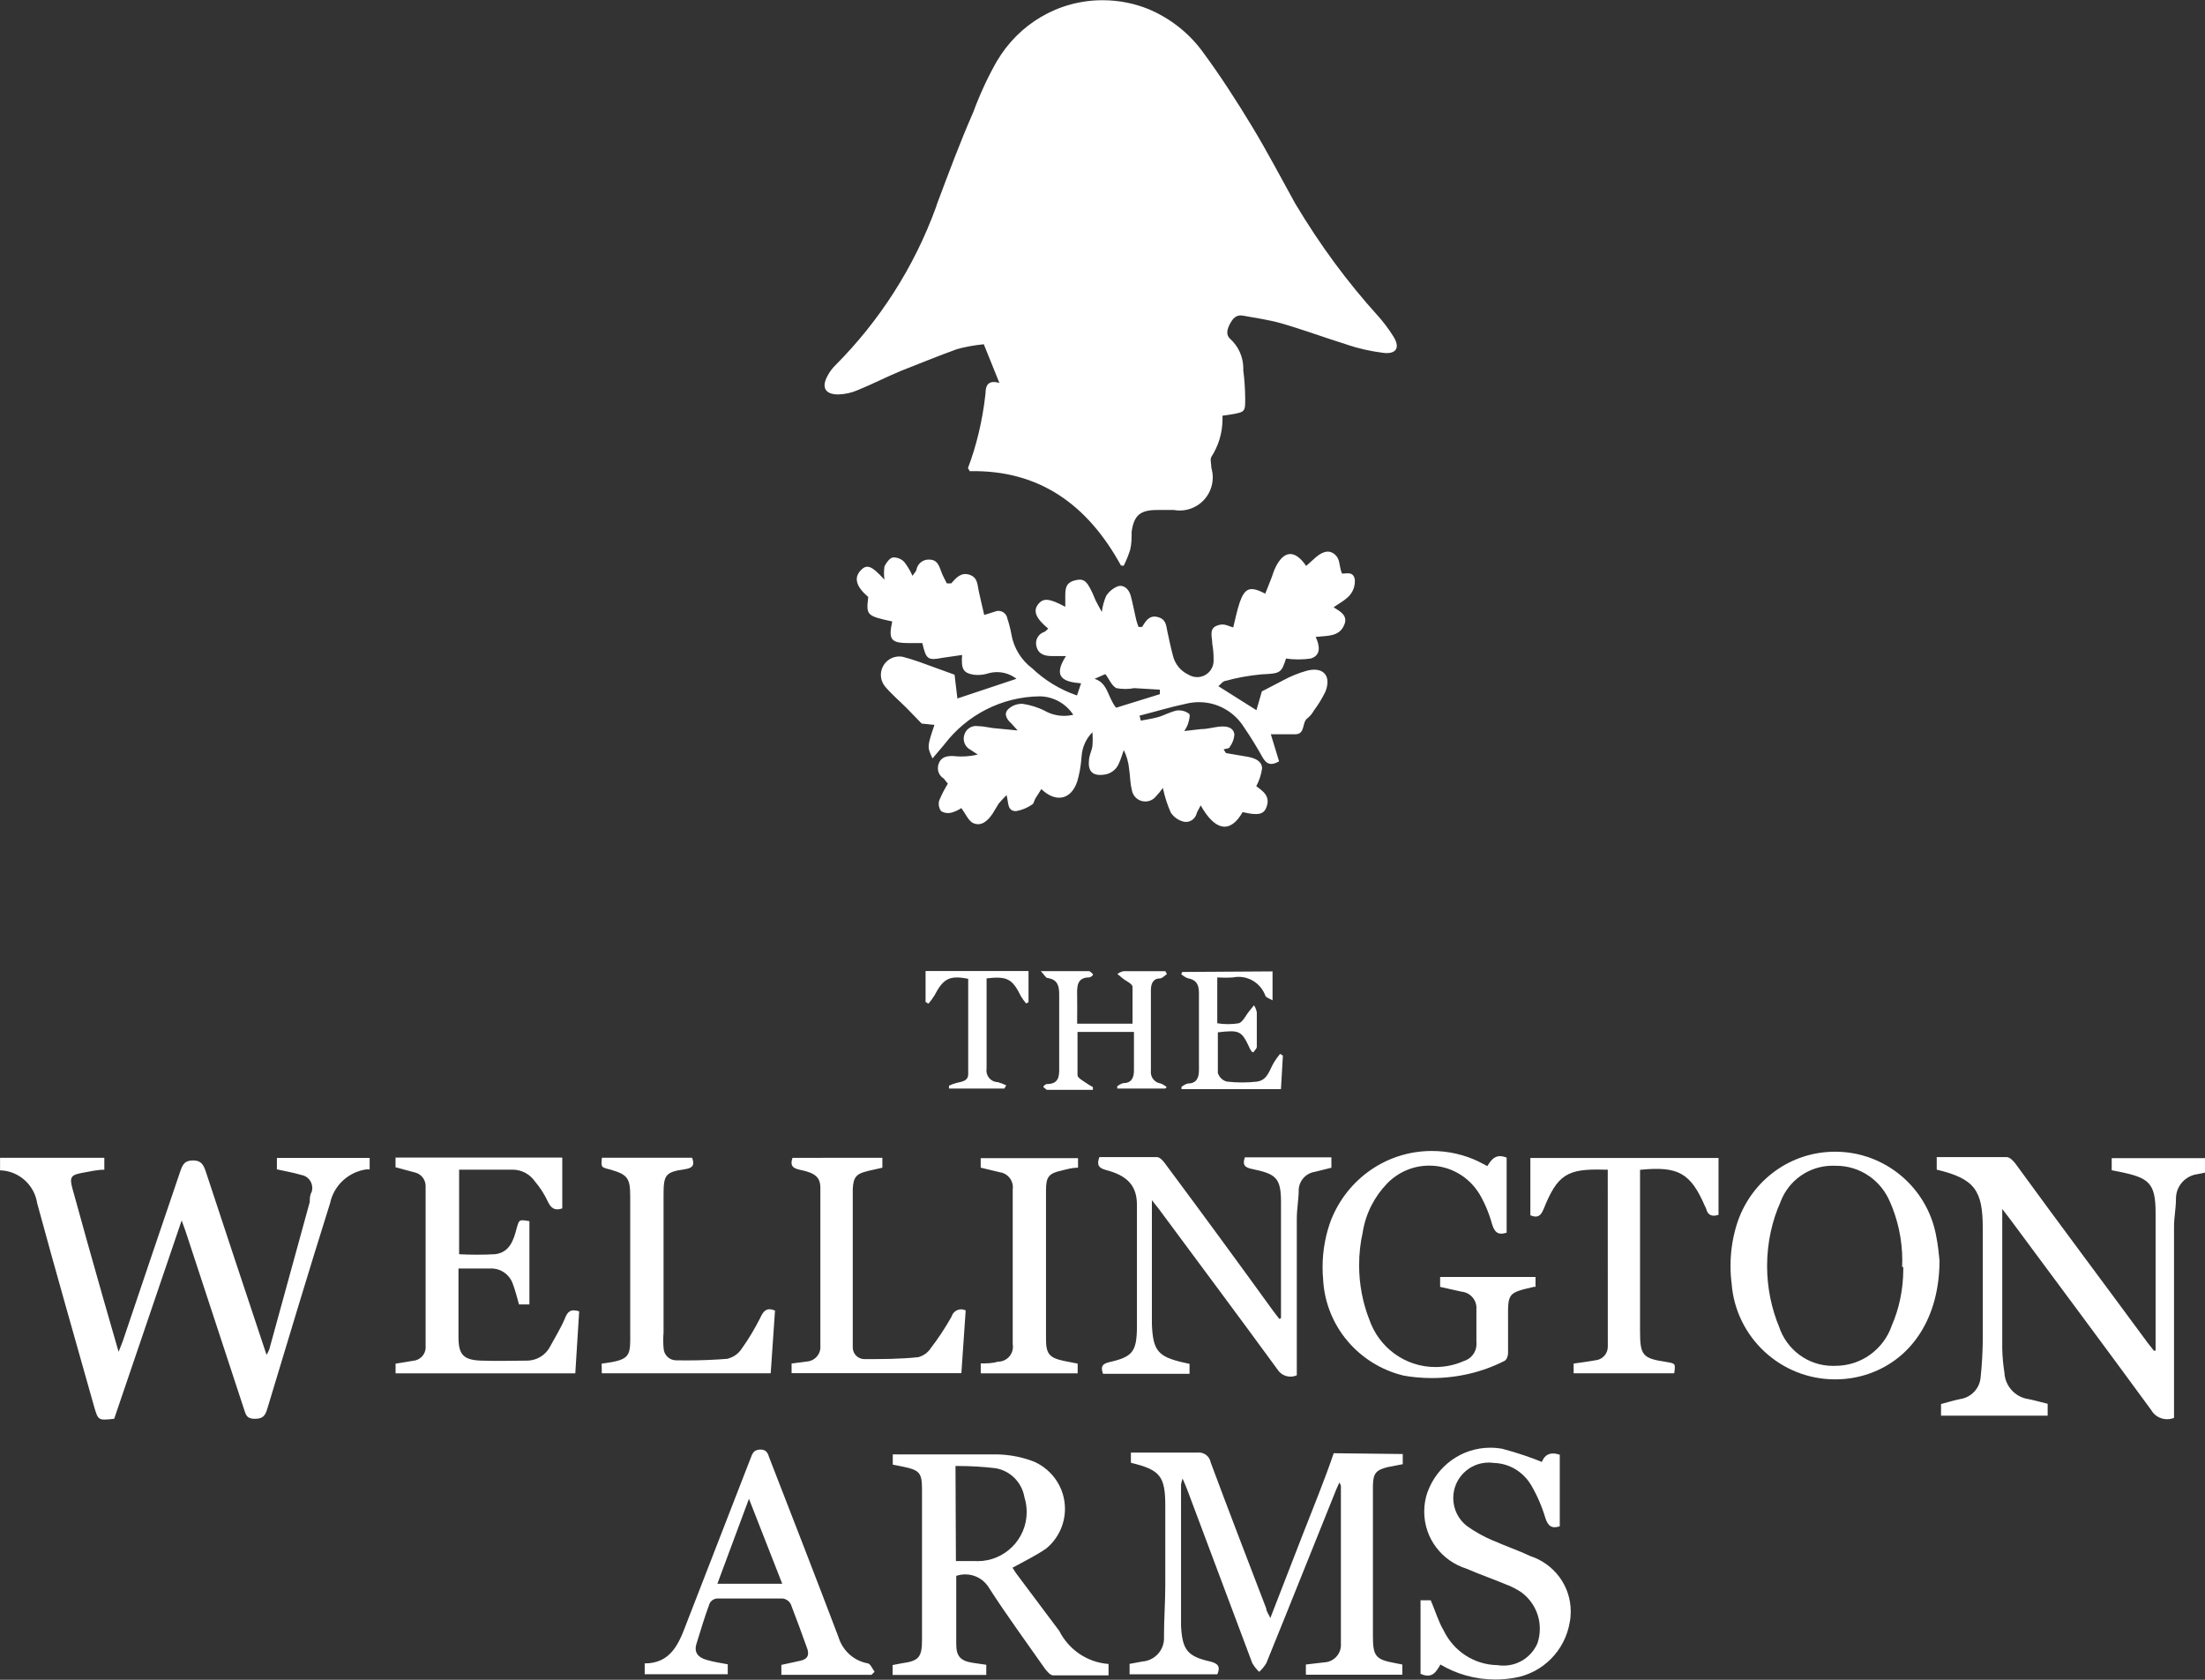 <?xml version="1.0" encoding="UTF-8"?> <svg xmlns="http://www.w3.org/2000/svg" version="1.1" width="42" height="32" viewBox="0 0 42 32"><rect x="0" y="0" width="42" height="32" fill="#333333" stroke="none"/><title>primary_wellingtonarms</title><path fill="#fff" d="M3.46 23.25l-1.285 3.778c-0.305 0.033-0.305 0.033-0.383-0.235-0.363-1.289-0.733-2.579-1.083-3.868-0.053-0.352-0.348-0.62-0.707-0.63l-0.001-0v-0.239h1.986v0.227c-0.136 0-0.268 0.033-0.412 0.058-0.227 0.041-0.255 0.082-0.194 0.305q0.284 1.034 0.577 2.060l0.301 1.046c0.037-0.099 0.062-0.152 0.082-0.21q0.544-1.615 1.096-3.238c0.045-0.128 0.087-0.198 0.243-0.198s0.198 0.091 0.239 0.21c0.363 1.1 0.725 2.196 1.092 3.296l0.066 0.198c0.019-0.031 0.037-0.066 0.052-0.103l0.001-0.004c0.255-0.935 0.515-1.87 0.77-2.805 0-0.062 0-0.128 0.037-0.194 0.007-0.022 0.011-0.047 0.011-0.074 0-0.124-0.089-0.227-0.207-0.247l-0.002-0c-0.148-0.045-0.301-0.070-0.465-0.107v-0.218h1.767v0.218c-0.007 0.002-0.016 0.002-0.025 0.002s-0.017-0.001-0.026-0.003l0.001 0c-0.351 0.045-0.63 0.305-0.703 0.641l-0.001 0.005c-0.412 1.31-0.803 2.616-1.199 3.926-0.041 0.136-0.095 0.181-0.235 0.181s-0.165-0.058-0.198-0.161l-1.1-3.349c-0.025-0.078-0.054-0.157-0.095-0.268z"></path><path fill="#fff" d="M36.89 22.282v-0.239c0.453 0 0.894 0 1.335 0 0.058 0 0.132 0.078 0.173 0.136 0.824 1.133 1.681 2.274 2.517 3.411l0.111 0.14s0.033 0 0.033 0c0-0.873 0-1.751 0-2.624 0-0.581-0.132-0.671-0.704-0.787l-0.132-0.025v-0.231h1.986v0.222c-0.115 0.029-0.231 0.062-0.35 0.082-0.233 0.030-0.412 0.227-0.412 0.466 0 0.003 0 0.005 0 0.008v-0c0 0.173-0.037 0.35-0.037 0.523 0 1.149 0 2.295 0 3.444v0.202c-0.039 0.016-0.084 0.026-0.132 0.026-0.13 0-0.244-0.071-0.304-0.176l-0.001-0.002c-0.886-1.211-1.78-2.41-2.674-3.617l-0.161-0.21c0 0.066 0 0.099 0 0.132q0 1.265 0 2.533c0.004 0.162 0.019 0.317 0.044 0.468l-0.003-0.019c0.011 0.256 0.2 0.465 0.446 0.506l0.003 0c0.124 0.025 0.243 0.058 0.375 0.091v0.227h-2.031v-0.222c0.124-0.033 0.243-0.070 0.367-0.095 0.208-0.032 0.368-0.201 0.387-0.41l0-0.002c0.025-0.231 0.037-0.461 0.041-0.688 0-0.717 0-1.434 0-2.15s-0.144-0.947-0.877-1.12z"></path><path fill="#fff" d="M26.719 27.699v0.194l-0.28 0.054c-0.227 0.054-0.284 0.119-0.288 0.35 0 0.33 0 0.655 0 0.985v1.891c0 0.375 0.054 0.441 0.412 0.507l0.148 0.029v0.194h-1.837v-0.194l0.346-0.041c0.179-0.006 0.322-0.153 0.322-0.333 0-0.009-0-0.017-0.001-0.026l0 0.001v-3.007c-0.009-0.024-0.019-0.044-0.030-0.064l0.001 0.002c-0.033 0.078-0.062 0.132-0.082 0.189-0.437 1.083-0.869 2.171-1.31 3.254-0.038 0.063-0.083 0.117-0.135 0.164l-0.001 0.001c-0.051-0.049-0.095-0.104-0.13-0.165l-0.002-0.004q-0.618-1.648-1.236-3.296c-0.025-0.062-0.049-0.124-0.091-0.218-0.011 0.031-0.021 0.070-0.028 0.11l-0.001 0.006c0 0.857 0 1.71 0 2.566 0 0.045 0 0.087 0 0.128 0.025 0.453 0.119 0.577 0.556 0.676 0.148 0.037 0.198 0.095 0.136 0.243h-1.672v-0.198l0.243-0.045c0.231-0.017 0.413-0.209 0.413-0.444 0-0.009-0-0.018-0.001-0.027l0 0.001c0-0.33 0.025-0.663 0.025-0.997 0-0.498 0-0.997 0-1.495 0-0.569-0.095-0.688-0.655-0.824v-0.194h0.185c0.358 0 0.717 0 1.075 0 0.010-0.002 0.021-0.002 0.033-0.002 0.112 0 0.206 0.080 0.226 0.186l0 0.001c0.346 0.931 0.704 1.858 1.059 2.785 0 0.049 0.041 0.099 0.078 0.181 0.214-0.548 0.412-1.063 0.614-1.582s0.412-1.026 0.593-1.557z"></path><path fill="#fff" d="M17.005 27.901v-0.194c0.016-0.001 0.035-0.002 0.054-0.002s0.038 0.001 0.056 0.002l-0.003-0c0.639 0 1.273 0 1.911 0 0.25 0.009 0.485 0.061 0.702 0.149l-0.014-0.005c0.341 0.158 0.574 0.498 0.574 0.892 0 0.303-0.138 0.574-0.354 0.754l-0.002 0.001c-0.194 0.136-0.412 0.239-0.643 0.367l0.066 0.103c0.272 0.367 0.548 0.729 0.824 1.1 0.179 0.354 0.527 0.599 0.935 0.63l0.004 0c0 0.049 0 0.078 0 0.111s0 0.058 0 0.107c-0.354 0-0.704 0-1.055 0-0.054 0-0.115-0.074-0.157-0.128-0.354-0.507-0.721-1.005-1.055-1.524-0.092-0.163-0.264-0.272-0.461-0.272-0.062 0-0.121 0.011-0.177 0.030l0.004-0.001v0.659c0 0.214 0 0.412 0 0.639s0.074 0.321 0.317 0.358l0.255 0.037v0.194h-1.784v-0.189l0.173-0.033c0.325-0.045 0.387-0.111 0.387-0.449 0-0.799 0-1.602 0-2.402 0-0.152 0-0.305 0-0.457 0-0.321-0.045-0.371-0.358-0.437zM18.208 29.738h0.358c0.016 0.001 0.035 0.002 0.055 0.002 0.516 0 0.935-0.419 0.935-0.935 0-0.099-0.015-0.195-0.044-0.284l0.002 0.007c-0.047-0.29-0.274-0.516-0.561-0.56l-0.004-0c-0.216-0.026-0.466-0.041-0.719-0.041-0.011 0-0.022 0-0.032 0h0.002z"></path><path fill="#fff" d="M20.939 22.043c0.363 0 0.729 0 1.1 0 0.054 0 0.119 0.074 0.157 0.128 0.696 0.935 1.384 1.874 2.060 2.809l0.111 0.144s0.033 0 0.033-0.025c0-0.733 0-1.467 0-2.2 0-0.465-0.099-0.536-0.552-0.63-0.144-0.029-0.185-0.082-0.136-0.222h1.648v0.198l-0.313 0.078c-0.168 0.025-0.297 0.163-0.309 0.333l-0 0.001c0 0.185-0.037 0.375-0.037 0.56 0 0.923 0 1.846 0 2.768v0.214c-0.035 0.016-0.077 0.026-0.12 0.026-0.106 0-0.198-0.056-0.25-0.14l-0.001-0.001c-0.746-1.022-1.5-2.031-2.253-3.048l-0.136-0.173v2.167c0 0.066 0 0.132 0 0.198 0.021 0.503 0.115 0.618 0.606 0.729l0.111 0.025v0.189h-1.648c-0.037-0.111-0.041-0.185 0.119-0.222 0.441-0.099 0.523-0.198 0.527-0.663 0-0.774 0-1.553 0-2.332 0-0.363-0.177-0.56-0.597-0.667-0.14-0.041-0.169-0.099-0.119-0.243z"></path><path fill="#fff" d="M36.943 24.012c0 1.075-0.515 1.866-1.335 2.154-0.194 0.070-0.419 0.111-0.653 0.111-1.038 0-1.89-0.8-1.971-1.818l-0-0.007c-0.014-0.101-0.022-0.219-0.022-0.338 0-0.31 0.053-0.607 0.151-0.884l-0.006 0.019c0.275-0.769 0.998-1.309 1.847-1.309 0.952 0 1.746 0.68 1.921 1.581l0.002 0.012c0.041 0.189 0.054 0.383 0.066 0.478zM36.231 24.136c0.002-0.036 0.003-0.078 0.003-0.121 0-0.403-0.086-0.787-0.24-1.133l0.007 0.018c-0.169-0.409-0.565-0.692-1.027-0.692-0.005 0-0.011 0-0.016 0h0.001c-0.015-0.001-0.033-0.001-0.052-0.001-0.45 0-0.835 0.281-0.988 0.678l-0.002 0.007c-0.163 0.361-0.258 0.782-0.258 1.225 0 0.414 0.083 0.808 0.232 1.168l-0.007-0.020c0.142 0.441 0.549 0.755 1.029 0.755 0.015 0 0.029-0 0.044-0.001l-0.002 0c0.002 0 0.004 0 0.006 0 0.491 0 0.91-0.313 1.067-0.75l0.002-0.008c0.141-0.319 0.223-0.692 0.223-1.083 0-0.015-0-0.029-0-0.044l0 0.002z"></path><path fill="#fff" d="M27.431 24.515v-0.189h1.817v0.189h-0.033c-0.494 0.115-0.494 0.115-0.49 0.626 0 0.214 0 0.412 0 0.639 0 0.049-0.029 0.128-0.066 0.144-0.404 0.207-0.88 0.328-1.386 0.328-0.192 0-0.379-0.017-0.561-0.051l0.019 0.003c-0.848-0.207-1.476-0.936-1.528-1.819l-0-0.005c-0.007-0.072-0.011-0.155-0.011-0.24 0-0.325 0.060-0.636 0.17-0.923l-0.006 0.018c0.308-0.773 1.051-1.309 1.918-1.309 0.323 0 0.628 0.074 0.9 0.206l-0.012-0.005 0.169 0.087c0.078-0.132 0.169-0.243 0.367-0.161v1.429c-0.136 0.045-0.222 0.021-0.276-0.157-0.061-0.221-0.144-0.414-0.249-0.592l0.006 0.011c-0.199-0.325-0.552-0.539-0.955-0.539-0.313 0-0.596 0.129-0.799 0.337l-0 0c-0.242 0.249-0.41 0.571-0.468 0.929l-0.001 0.010c-0.043 0.186-0.068 0.4-0.068 0.62 0 0.37 0.070 0.723 0.198 1.047l-0.007-0.019c0.181 0.535 0.678 0.913 1.263 0.913 0.191 0 0.373-0.040 0.537-0.113l-0.009 0.003c0.147-0.039 0.254-0.171 0.254-0.327 0-0.014-0.001-0.028-0.002-0.041l0 0.002c0-0.206 0-0.412 0-0.618 0.001-0.009 0.001-0.020 0.001-0.030 0-0.162-0.123-0.295-0.28-0.311l-0.001-0z"></path><path fill="#fff" d="M11.032 24.98l-0.074 1.182h-3.423v-0.185l0.334-0.054c0.134-0.011 0.239-0.122 0.239-0.259 0-0.006-0-0.012-0.001-0.018l0 0.001v-3.040c0-0.004 0-0.008 0-0.012 0-0.125-0.085-0.229-0.2-0.259l-0.002-0-0.371-0.099v-0.185h3.176v0.968c-0.14 0.049-0.214 0-0.276-0.132-0.068-0.145-0.149-0.269-0.245-0.381l0.002 0.002c-0.095-0.138-0.251-0.227-0.429-0.227-0.003 0-0.005 0-0.008 0h-1.009v1.611c0.102 0.006 0.222 0.009 0.342 0.009s0.24-0.003 0.358-0.010l-0.016 0.001c0.276-0.033 0.354-0.264 0.412-0.494 0.049-0.169 0.045-0.169 0.243-0.136v1.586h-0.198c-0.037-0.132-0.070-0.26-0.115-0.383-0.058-0.176-0.22-0.301-0.412-0.301h-0.626c0 0.099 0 0.194 0 0.288 0 0.338 0 0.68 0 1.018s0.095 0.437 0.433 0.449 0.581 0 0.869 0c0 0 0.001 0 0.001 0 0.193 0 0.36-0.109 0.443-0.269l0.001-0.003c0.095-0.177 0.202-0.346 0.28-0.531 0.049-0.128 0.107-0.189 0.272-0.136z"></path><path fill="#fff" d="M29.368 27.852c0.049-0.132 0.152-0.202 0.342-0.14v1.364c-0.148 0.049-0.227 0-0.276-0.165-0.074-0.241-0.168-0.45-0.284-0.644l0.008 0.014c-0.148-0.242-0.406-0.403-0.703-0.412l-0.001-0c-0.029-0.005-0.063-0.007-0.097-0.007-0.373 0-0.676 0.302-0.676 0.676 0 0.217 0.102 0.41 0.261 0.533l0.002 0.001c0.146 0.105 0.313 0.199 0.49 0.274l0.017 0.006c0.231 0.103 0.474 0.185 0.7 0.292 0.449 0.148 0.768 0.564 0.768 1.055 0 0.070-0.006 0.138-0.019 0.205l0.001-0.007c-0.089 0.548-0.515 0.975-1.055 1.066l-0.008 0.001c-0.106 0.019-0.229 0.031-0.354 0.031-0.386 0-0.748-0.106-1.056-0.291l0.009 0.005c-0.078 0.132-0.152 0.28-0.379 0.177v-1.401h0.194c0.082 0.189 0.148 0.412 0.247 0.577 0.187 0.388 0.575 0.652 1.025 0.659h0.001c0.034 0.006 0.073 0.009 0.113 0.009 0.287 0 0.533-0.171 0.643-0.417l0.002-0.004c0.030-0.084 0.047-0.18 0.047-0.281 0-0.282-0.136-0.533-0.346-0.69l-0.002-0.002c-0.079-0.054-0.17-0.102-0.266-0.141l-0.010-0.003c-0.255-0.107-0.519-0.198-0.774-0.309-0.469-0.147-0.804-0.578-0.804-1.087 0-0.133 0.023-0.261 0.065-0.379l-0.002 0.008c0.18-0.497 0.647-0.846 1.196-0.846 0.082 0 0.163 0.008 0.241 0.023l-0.008-0.001c0.299 0.080 0.549 0.166 0.791 0.266l-0.041-0.015z"></path><path fill="#fff" d="M16.601 31.905h-1.718v-0.189l0.358-0.078c0.148-0.029 0.181-0.119 0.128-0.251-0.099-0.276-0.198-0.548-0.305-0.824-0.029-0.059-0.085-0.101-0.151-0.111l-0.001-0c-0.412 0-0.824 0-1.256 0-0.061 0.005-0.113 0.042-0.14 0.094l-0 0.001c-0.091 0.247-0.169 0.503-0.247 0.758-0.058 0.173 0.029 0.268 0.181 0.313s0.26 0.058 0.412 0.087v0.189h-1.582v-0.206c0.482 0 0.643-0.354 0.783-0.729 0.412-1.063 0.824-2.122 1.236-3.184 0.033-0.087 0.058-0.157 0.181-0.161s0.148 0.078 0.177 0.165c0.441 1.133 0.882 2.27 1.314 3.407 0.077 0.254 0.285 0.446 0.543 0.498l0.005 0.001c0.058 0 0.095 0.103 0.14 0.161zM13.664 30.171h1.236l-0.634-1.619z"></path><path fill="#fff" d="M30.624 22.282h-0.074c-0.7-0.021-0.886 0.095-1.149 0.754-0.054 0.128-0.115 0.173-0.251 0.115v-1.092h3.584v1.083c-0.128 0.045-0.21 0-0.235-0.115-0.007-0.019-0.016-0.035-0.025-0.051l0.001 0.001c-0.272-0.63-0.507-0.766-1.236-0.692v3.065c0 0.474 0.045 0.527 0.511 0.597 0.165 0.029 0.165 0.029 0.14 0.214h-1.916v-0.185c0.14-0.021 0.276-0.037 0.412-0.062 0.134-0.011 0.239-0.123 0.239-0.259 0-0 0-0.001 0-0.001v0z"></path><path fill="#fff" d="M16.807 22.056v0.189l-0.276 0.062c-0.222 0.054-0.276 0.115-0.288 0.346 0 0.045 0 0.087 0 0.128 0 0.824 0 1.648 0 2.472 0 0.14 0 0.28 0 0.412-0 0.001-0 0.003-0 0.004 0 0.121 0.097 0.22 0.218 0.222h0c0.342 0 0.688 0 1.030-0.037 0.101-0.027 0.184-0.089 0.238-0.171l0.001-0.002c0.134-0.174 0.265-0.371 0.382-0.576l0.014-0.026c0.024-0.079 0.096-0.136 0.182-0.136 0.031 0 0.061 0.008 0.087 0.021l-0.001-0-0.082 1.195h-3.234v-0.185l0.292-0.037c0.144-0.010 0.257-0.13 0.257-0.275 0-0.009-0-0.018-0.001-0.026l0 0.001c0-1.001 0-2.002 0-3.003 0-0.206-0.091-0.288-0.391-0.35-0.136-0.029-0.19-0.078-0.14-0.227z"></path><path fill="#fff" d="M11.46 25.977c0.581-0.074 0.544-0.144 0.544-0.643v-2.55c0-0.35-0.058-0.412-0.391-0.507-0.165-0.041-0.165-0.041-0.148-0.222h1.718c0.049 0.132 0.021 0.194-0.132 0.218-0.379 0.054-0.412 0.107-0.412 0.494v2.62c-0.004 0.044-0.006 0.095-0.006 0.146s0.002 0.102 0.007 0.153l-0-0.007c0.002 0.129 0.106 0.233 0.235 0.235h0c0.061 0.001 0.132 0.002 0.203 0.002 0.272 0 0.542-0.011 0.808-0.033l-0.035 0.002c0.114-0.026 0.209-0.093 0.271-0.184l0.001-0.002c0.129-0.179 0.252-0.383 0.359-0.596l0.012-0.026c0.062-0.124 0.128-0.169 0.268-0.111l-0.082 1.195h-3.217z"></path><path fill="#fff" d="M20.527 25.977v0.185h-1.846v-0.189c0.111 0 0.218 0 0.325-0.033 0.001 0 0.002 0 0.004 0 0.157 0 0.284-0.127 0.284-0.284 0-0.016-0.001-0.032-0.004-0.047l0 0.002c0-0.985 0-1.969 0-2.954 0.002-0.012 0.003-0.026 0.003-0.040 0-0.146-0.108-0.266-0.248-0.286l-0.002-0-0.363-0.087v-0.181h1.854v0.181c-0.107 0-0.21 0.029-0.309 0.054-0.247 0.054-0.301 0.119-0.301 0.375v2.838c0 0.276 0.062 0.354 0.33 0.412z"></path><path fill="#fff" d="M22.196 20.737h-0.915v-0.045c0.032-0.024 0.069-0.044 0.109-0.057l0.003-0.001c0.157 0 0.206-0.099 0.206-0.243 0-0.243 0-0.482 0-0.733h-1.075c0 0.272 0 0.544 0 0.824 0 0.054 0.107 0.107 0.169 0.152 0.035 0.024 0.075 0.049 0.117 0.071l0.007 0.003v0.054h-0.877s-0.041-0.033-0.062-0.049 0.041-0.062 0.062-0.062c0.218 0 0.239-0.132 0.235-0.305 0-0.465 0-0.935 0-1.401 0-0.169-0.033-0.284-0.218-0.313-0.037 0-0.062-0.058-0.132-0.132h0.915c0.025 0 0.049 0.033 0.074 0.054s-0.045 0.066-0.066 0.066c-0.231 0-0.235 0.165-0.231 0.334s0 0.363 0 0.548h1.055c0-0.235 0-0.47 0-0.7 0-0.062-0.124-0.111-0.189-0.165l-0.099-0.082c0.032-0.025 0.071-0.044 0.113-0.053l0.002-0h0.799l0.029 0.054c-0.041 0.029-0.082 0.074-0.124 0.082-0.14 0-0.181 0.099-0.181 0.227 0 0.511 0 1.018 0 1.528-0.001 0.009-0.002 0.020-0.002 0.031 0 0.11 0.081 0.201 0.186 0.216l0.001 0c0.044 0.017 0.083 0.041 0.116 0.070l-0-0z"></path><path fill="#fff" d="M24.239 18.505v0.552c-0.062-0.037-0.124-0.054-0.136-0.087-0.077-0.212-0.277-0.361-0.512-0.361-0.039 0-0.077 0.004-0.113 0.012l0.004-0.001c-0.044 0.003-0.096 0.005-0.148 0.005s-0.104-0.002-0.155-0.005l0.007 0v0.873c0.062 0.011 0.133 0.017 0.206 0.017s0.144-0.006 0.213-0.018l-0.008 0.001c0.082-0.029 0.132-0.152 0.198-0.231l0.091-0.111c0.025 0.039 0.044 0.085 0.053 0.134l0 0.002q0 0.33 0 0.655c0 0.033-0.037 0.062-0.058 0.095s-0.062-0.033-0.074-0.062c-0.157-0.338-0.189-0.358-0.61-0.309 0 0.26 0 0.519 0 0.774 0.026 0.081 0.090 0.143 0.171 0.164l0.002 0c0.087 0.011 0.187 0.017 0.288 0.017s0.202-0.006 0.3-0.018l-0.012 0.001c0.202-0.029 0.235-0.227 0.321-0.367 0.038-0.061 0.076-0.113 0.117-0.163l-0.002 0.002 0.054 0.033-0.037 0.639h-1.895v-0.041c0.033-0.029 0.073-0.052 0.117-0.065l0.002-0.001c0.157 0 0.214-0.095 0.214-0.251 0-0.494 0-0.985 0-1.475 0-0.165-0.054-0.251-0.214-0.28-0.048-0.019-0.089-0.045-0.124-0.078l0 0 0.021-0.041z"></path><path fill="#fff" d="M19.131 20.737h-1.055v-0.054c0.042-0.021 0.092-0.040 0.143-0.053l0.005-0.001c0.099-0.025 0.218-0.033 0.218-0.169 0-0.606 0-1.211 0-1.813-0.358-0.074-0.478 0-0.643 0.317-0.036 0.059-0.074 0.11-0.116 0.157l0.001-0.001-0.054-0.033v-0.589h1.961v0.593l-0.045 0.025c-0.037-0.042-0.071-0.090-0.101-0.14l-0.002-0.004c-0.161-0.325-0.26-0.379-0.651-0.334v0.589c0 0.375 0 0.754 0 1.129-0.002 0.011-0.003 0.024-0.003 0.037 0 0.121 0.097 0.22 0.217 0.222h0c0.062 0.017 0.115 0.038 0.165 0.064l-0.005-0.002z"></path><path fill="#fff" d="M21.351 10.772c-0.63-1.149-1.549-1.825-2.884-1.796 0-0.025-0.033-0.049-0.029-0.062 0.158-0.413 0.275-0.894 0.331-1.394l0.003-0.027c0-0.132 0.037-0.264 0.264-0.198l-0.297-0.737c-0.192 0.019-0.367 0.052-0.537 0.1l0.022-0.005c-0.358 0.128-0.713 0.276-1.063 0.412-0.276 0.115-0.54 0.251-0.824 0.367-0.109 0.048-0.236 0.078-0.369 0.082l-0.002 0c-0.243 0-0.325-0.128-0.206-0.35 0.041-0.078 0.090-0.144 0.148-0.202l0-0c0.844-0.846 1.506-1.874 1.922-3.020l0.018-0.057c0.222-0.589 0.433-1.162 0.688-1.743 0.141-0.38 0.294-0.702 0.47-1.009l-0.017 0.032c0.41-0.699 1.158-1.161 2.014-1.161 0.313 0 0.612 0.062 0.885 0.174l-0.015-0.006c0.426 0.18 0.778 0.462 1.037 0.817l0.005 0.007c0.334 0.453 0.639 0.927 0.931 1.409s0.552 0.98 0.824 1.471c0.48 0.804 0.998 1.501 1.576 2.141l-0.010-0.012c0.11 0.122 0.212 0.257 0.302 0.4l0.007 0.012c0.128 0.206 0.049 0.334-0.194 0.305-0.255-0.032-0.484-0.085-0.705-0.16l0.025 0.007c-0.412-0.128-0.845-0.288-1.273-0.412-0.235-0.066-0.478-0.099-0.721-0.144-0.128-0.025-0.194 0.054-0.247 0.152s-0.087 0.21 0 0.288c0.155 0.14 0.252 0.342 0.252 0.566 0 0.011-0 0.022-0.001 0.033l0-0.002c0.021 0.16 0.035 0.347 0.037 0.536l0 0.003c0 0.251 0 0.26-0.264 0.305l-0.169 0.025c0.001 0.018 0.001 0.040 0.001 0.062 0 0.268-0.079 0.517-0.215 0.726l0.003-0.005c-0.029 0.045 0 0.144 0 0.214 0.016 0.054 0.026 0.115 0.026 0.179 0 0.348-0.282 0.63-0.63 0.63-0.040 0-0.079-0.004-0.116-0.011l0.004 0.001c-0.107 0-0.214 0-0.317 0-0.321 0-0.441 0.099-0.486 0.412 0 0.115 0 0.235-0.029 0.35-0.038 0.118-0.080 0.217-0.129 0.313l0.006-0.012z"></path><path fill="#fff" d="M20.445 13.619c-0.138-0.211-0.372-0.349-0.638-0.354h-0.001c-0.74 0.009-1.394 0.364-1.813 0.909l-0.004 0.006-0.227 0.268c-0.103-0.222-0.103-0.222 0.037-0.639l-0.243-0.025-0.288-0.297c-0.136-0.136-0.284-0.26-0.412-0.412-0.048-0.059-0.077-0.136-0.077-0.219 0-0.193 0.157-0.35 0.35-0.35 0.027 0 0.054 0.003 0.079 0.009l-0.002-0c0.206 0.054 0.412 0.132 0.601 0.202l0.375 0.136 0.054 0.453 1.125-0.375c-0.101-0.079-0.23-0.127-0.37-0.127-0.060 0-0.119 0.009-0.174 0.025l0.004-0.001c-0.059 0.019-0.126 0.030-0.196 0.030-0.030 0-0.059-0.002-0.088-0.006l0.003 0c-0.194-0.033-0.235-0.111-0.214-0.375l-0.371 0.054c-0.284 0.054-0.313 0.033-0.387-0.28-0.078 0-0.157 0-0.239 0-0.358 0-0.412-0.058-0.334-0.412-0.49-0.107-0.498-0.119-0.457-0.466-0.227-0.194-0.276-0.358-0.152-0.498s0.218-0.099 0.461 0.169c-0.006-0.038-0.009-0.081-0.009-0.126s0.003-0.088 0.009-0.131l-0.001 0.005c0.033-0.070 0.095-0.157 0.161-0.173 0.004-0 0.009-0 0.014-0 0.078 0 0.149 0.032 0.2 0.083v0c0.061 0.078 0.114 0.166 0.157 0.26l0.003 0.008c0.033-0.054 0.066-0.078 0.074-0.115 0.020-0.111 0.116-0.195 0.231-0.195 0.008 0 0.017 0 0.025 0.001l-0.001-0c0.128 0 0.173 0.099 0.21 0.206s0.078 0.169 0.115 0.247c0.045 0 0.074 0 0.082 0 0.095-0.107 0.189-0.218 0.35-0.165s0.148 0.194 0.177 0.317 0.062 0.284 0.103 0.449l0.198-0.062c0.021-0.010 0.046-0.016 0.072-0.016 0.087 0 0.158 0.064 0.171 0.147l0 0.001c0.029 0.084 0.056 0.188 0.076 0.294l0.002 0.015c0.049 0.261 0.191 0.482 0.389 0.633l0.003 0.002c0.237 0.226 0.523 0.403 0.84 0.514l0.016 0.005 0.078-0.231c-0.309-0.025-0.56-0.099-0.288-0.519h-0.264c-0.14 0-0.26-0.033-0.297-0.181-0.006-0.019-0.009-0.041-0.009-0.063 0-0.102 0.067-0.188 0.16-0.217l0.002-0c0.026-0.019 0.049-0.039 0.070-0.062l0-0c-0.235-0.194-0.292-0.334-0.194-0.461s0.21-0.119 0.519 0.045c0-0.070 0-0.132 0-0.19 0-0.14 0-0.26 0.169-0.309s0.235 0 0.325 0.19c0.037 0.066 0.058 0.136 0.091 0.202s0.058 0.107 0.111 0.206c0.014-0.113 0.043-0.216 0.085-0.312l-0.003 0.007c0.054-0.084 0.132-0.148 0.223-0.184l0.003-0.001c0.115-0.033 0.206 0.058 0.239 0.169s0.070 0.309 0.107 0.466c0.015 0.057 0.031 0.104 0.049 0.15l-0.003-0.009c0.033 0 0.062 0 0.066 0 0.070-0.111 0.136-0.231 0.297-0.19s0.161 0.157 0.185 0.272 0.066 0.313 0.107 0.466c0.039 0.16 0.147 0.289 0.289 0.357l0.003 0.001c0.048 0.031 0.106 0.049 0.169 0.049 0.173 0 0.313-0.14 0.313-0.313 0-0.001 0-0.003-0-0.004v0c0-0.009 0-0.020 0-0.031 0-0.101-0.009-0.2-0.027-0.296l0.002 0.010c0-0.128-0.066-0.28 0.078-0.342s0.206 0 0.321 0.029c0.037-0.148 0.070-0.317 0.124-0.478 0.099-0.28 0.202-0.313 0.486-0.165l0.103-0.26c0.033-0.078 0.054-0.165 0.091-0.239 0.161-0.33 0.371-0.342 0.585-0.029l0.161-0.144c0.107-0.099 0.247-0.181 0.371-0.086s0.087 0.21 0.148 0.371c0.037 0.025 0.218-0.066 0.247 0.119 0.001 0.010 0.001 0.021 0.001 0.032 0 0.135-0.065 0.255-0.165 0.33l-0.001 0.001c-0.062 0.054-0.14 0.095-0.239 0.165 0.128 0.078 0.272 0.157 0.206 0.325-0.091 0.239-0.317 0.214-0.548 0.239 0.082 0.173 0.103 0.354-0.095 0.412-0.071 0.011-0.152 0.017-0.235 0.017s-0.164-0.006-0.244-0.018l0.009 0.001c-0.087 0.28-0.111 0.284-0.461 0.301-0.254 0.023-0.487 0.067-0.711 0.13l0.028-0.007c-0.054 0-0.099 0.066-0.144 0.103l0.725 0.457 0.103-0.358 0.412-0.214c0.133-0.073 0.288-0.136 0.449-0.181l0.016-0.004c0.305-0.070 0.453 0.115 0.33 0.412-0.067 0.134-0.138 0.249-0.219 0.356l0.004-0.006c-0.032 0.059-0.073 0.108-0.123 0.148l-0.001 0.001c-0.111 0.078-0.033 0.301-0.231 0.305-0.136 0-0.272 0-0.412 0h-0.054l0.157 0.515c-0.185 0.107-0.26 0.025-0.33-0.103s-0.214-0.367-0.334-0.54c-0.18-0.292-0.499-0.484-0.862-0.484-0.088 0-0.172 0.011-0.253 0.032l0.007-0.002c-0.297 0.062-0.589 0.152-0.886 0.227l0.025 0.095c0.107-0.021 0.218-0.037 0.325-0.066s0.239-0.103 0.363-0.128c0.012-0.002 0.025-0.002 0.039-0.002 0.072 0 0.139 0.024 0.192 0.065l-0.001-0.001c0.029 0.021 0 0.132-0.021 0.198-0.019 0.050-0.043 0.094-0.071 0.134l0.001-0.002 0.321-0.037c0.128 0 0.251-0.041 0.379-0.049s0.235 0.025 0.255 0.144c-0.005 0.094-0.038 0.179-0.091 0.248l0.001-0.001c0 0.029-0.074 0.029-0.115 0.045l0.045 0.070 0.412 0.070c0.132 0.025 0.268 0.074 0.276 0.218-0.018 0.128-0.057 0.243-0.114 0.347l0.003-0.005c0.095 0.078 0.288 0.177 0.189 0.412-0.054 0.132-0.169 0.148-0.449 0.082-0.235 0.412-0.523 0.363-0.799-0.128-0.029 0.062-0.062 0.107-0.078 0.157-0.024 0.091-0.106 0.158-0.203 0.158-0.017 0-0.033-0.002-0.049-0.006l0.001 0c-0.1-0.026-0.183-0.087-0.238-0.167l-0.001-0.001c-0.060-0.134-0.113-0.292-0.149-0.457l-0.003-0.017c-0.042 0.060-0.085 0.112-0.132 0.161l0-0c-0.048 0.060-0.121 0.098-0.203 0.098-0.133 0-0.243-0.1-0.258-0.229l-0-0.001c-0.033-0.124-0.029-0.255-0.049-0.379-0.012-0.137-0.049-0.263-0.106-0.377l0.003 0.006c-0.029 0.082-0.054 0.169-0.091 0.251-0.048 0.119-0.157 0.205-0.287 0.218l-0.001 0c-0.21 0.029-0.305-0.062-0.284-0.268 0-0.095 0.054-0.185 0.066-0.28 0.003-0.039 0.005-0.084 0.005-0.13s-0.002-0.091-0.006-0.136l0 0.006c-0.119 0.121-0.195 0.283-0.206 0.464l-0 0.002c-0.012 0.172-0.041 0.332-0.086 0.485l0.004-0.016c-0.115 0.354-0.412 0.412-0.684 0.148l-0.115 0.181c-0.021 0.037-0.029 0.095-0.058 0.111-0.087 0.062-0.192 0.107-0.304 0.127l-0.005 0.001c-0.173 0-0.14-0.165-0.181-0.305-0.051 0.050-0.1 0.103-0.146 0.157l-0.003 0.003c-0.041 0.062-0.074 0.128-0.115 0.19-0.087 0.132-0.21 0.251-0.367 0.185-0.091-0.037-0.144-0.173-0.231-0.288-0.053 0.036-0.115 0.066-0.181 0.085l-0.005 0.001c-0.020 0.006-0.043 0.009-0.066 0.009-0.049 0-0.094-0.014-0.133-0.038l0.001 0.001c-0.029-0.038-0.046-0.086-0.046-0.138 0-0.023 0.003-0.045 0.009-0.065l-0 0.002c0.052-0.125 0.107-0.23 0.17-0.33l-0.005 0.009-0.078-0.099c-0.068-0.041-0.112-0.114-0.112-0.198 0-0.028 0.005-0.055 0.014-0.080l-0 0.002c0.045-0.14 0.165-0.157 0.284-0.152 0.044 0.005 0.095 0.008 0.147 0.008 0.112 0 0.22-0.013 0.324-0.039l-0.009 0.002-0.14-0.091c-0.077-0.041-0.128-0.12-0.128-0.212 0-0.032 0.006-0.063 0.018-0.091l-0.001 0.002c0.033-0.089 0.118-0.152 0.217-0.152 0.014 0 0.027 0.001 0.040 0.003l-0.001-0c0.095 0 0.189 0.025 0.284 0.037l0.47 0.045-0.119-0.132c-0.087-0.078-0.152-0.181-0.062-0.272 0.068-0.064 0.159-0.103 0.26-0.103 0.006 0 0.011 0 0.017 0l-0.001-0c0.154 0.023 0.292 0.068 0.42 0.131l-0.008-0.004c0.108 0.064 0.238 0.102 0.378 0.102 0.060 0 0.119-0.007 0.175-0.021l-0.005 0.001zM21.269 13.479l0.824-0.255v-0.086l-0.49-0.029c-0.051 0.010-0.109 0.016-0.169 0.016s-0.118-0.006-0.175-0.017l0.006 0.001c-0.087-0.041-0.136-0.169-0.21-0.268l-0.206 0.091c0.255 0.078 0.247 0.346 0.408 0.548z"></path></svg> 